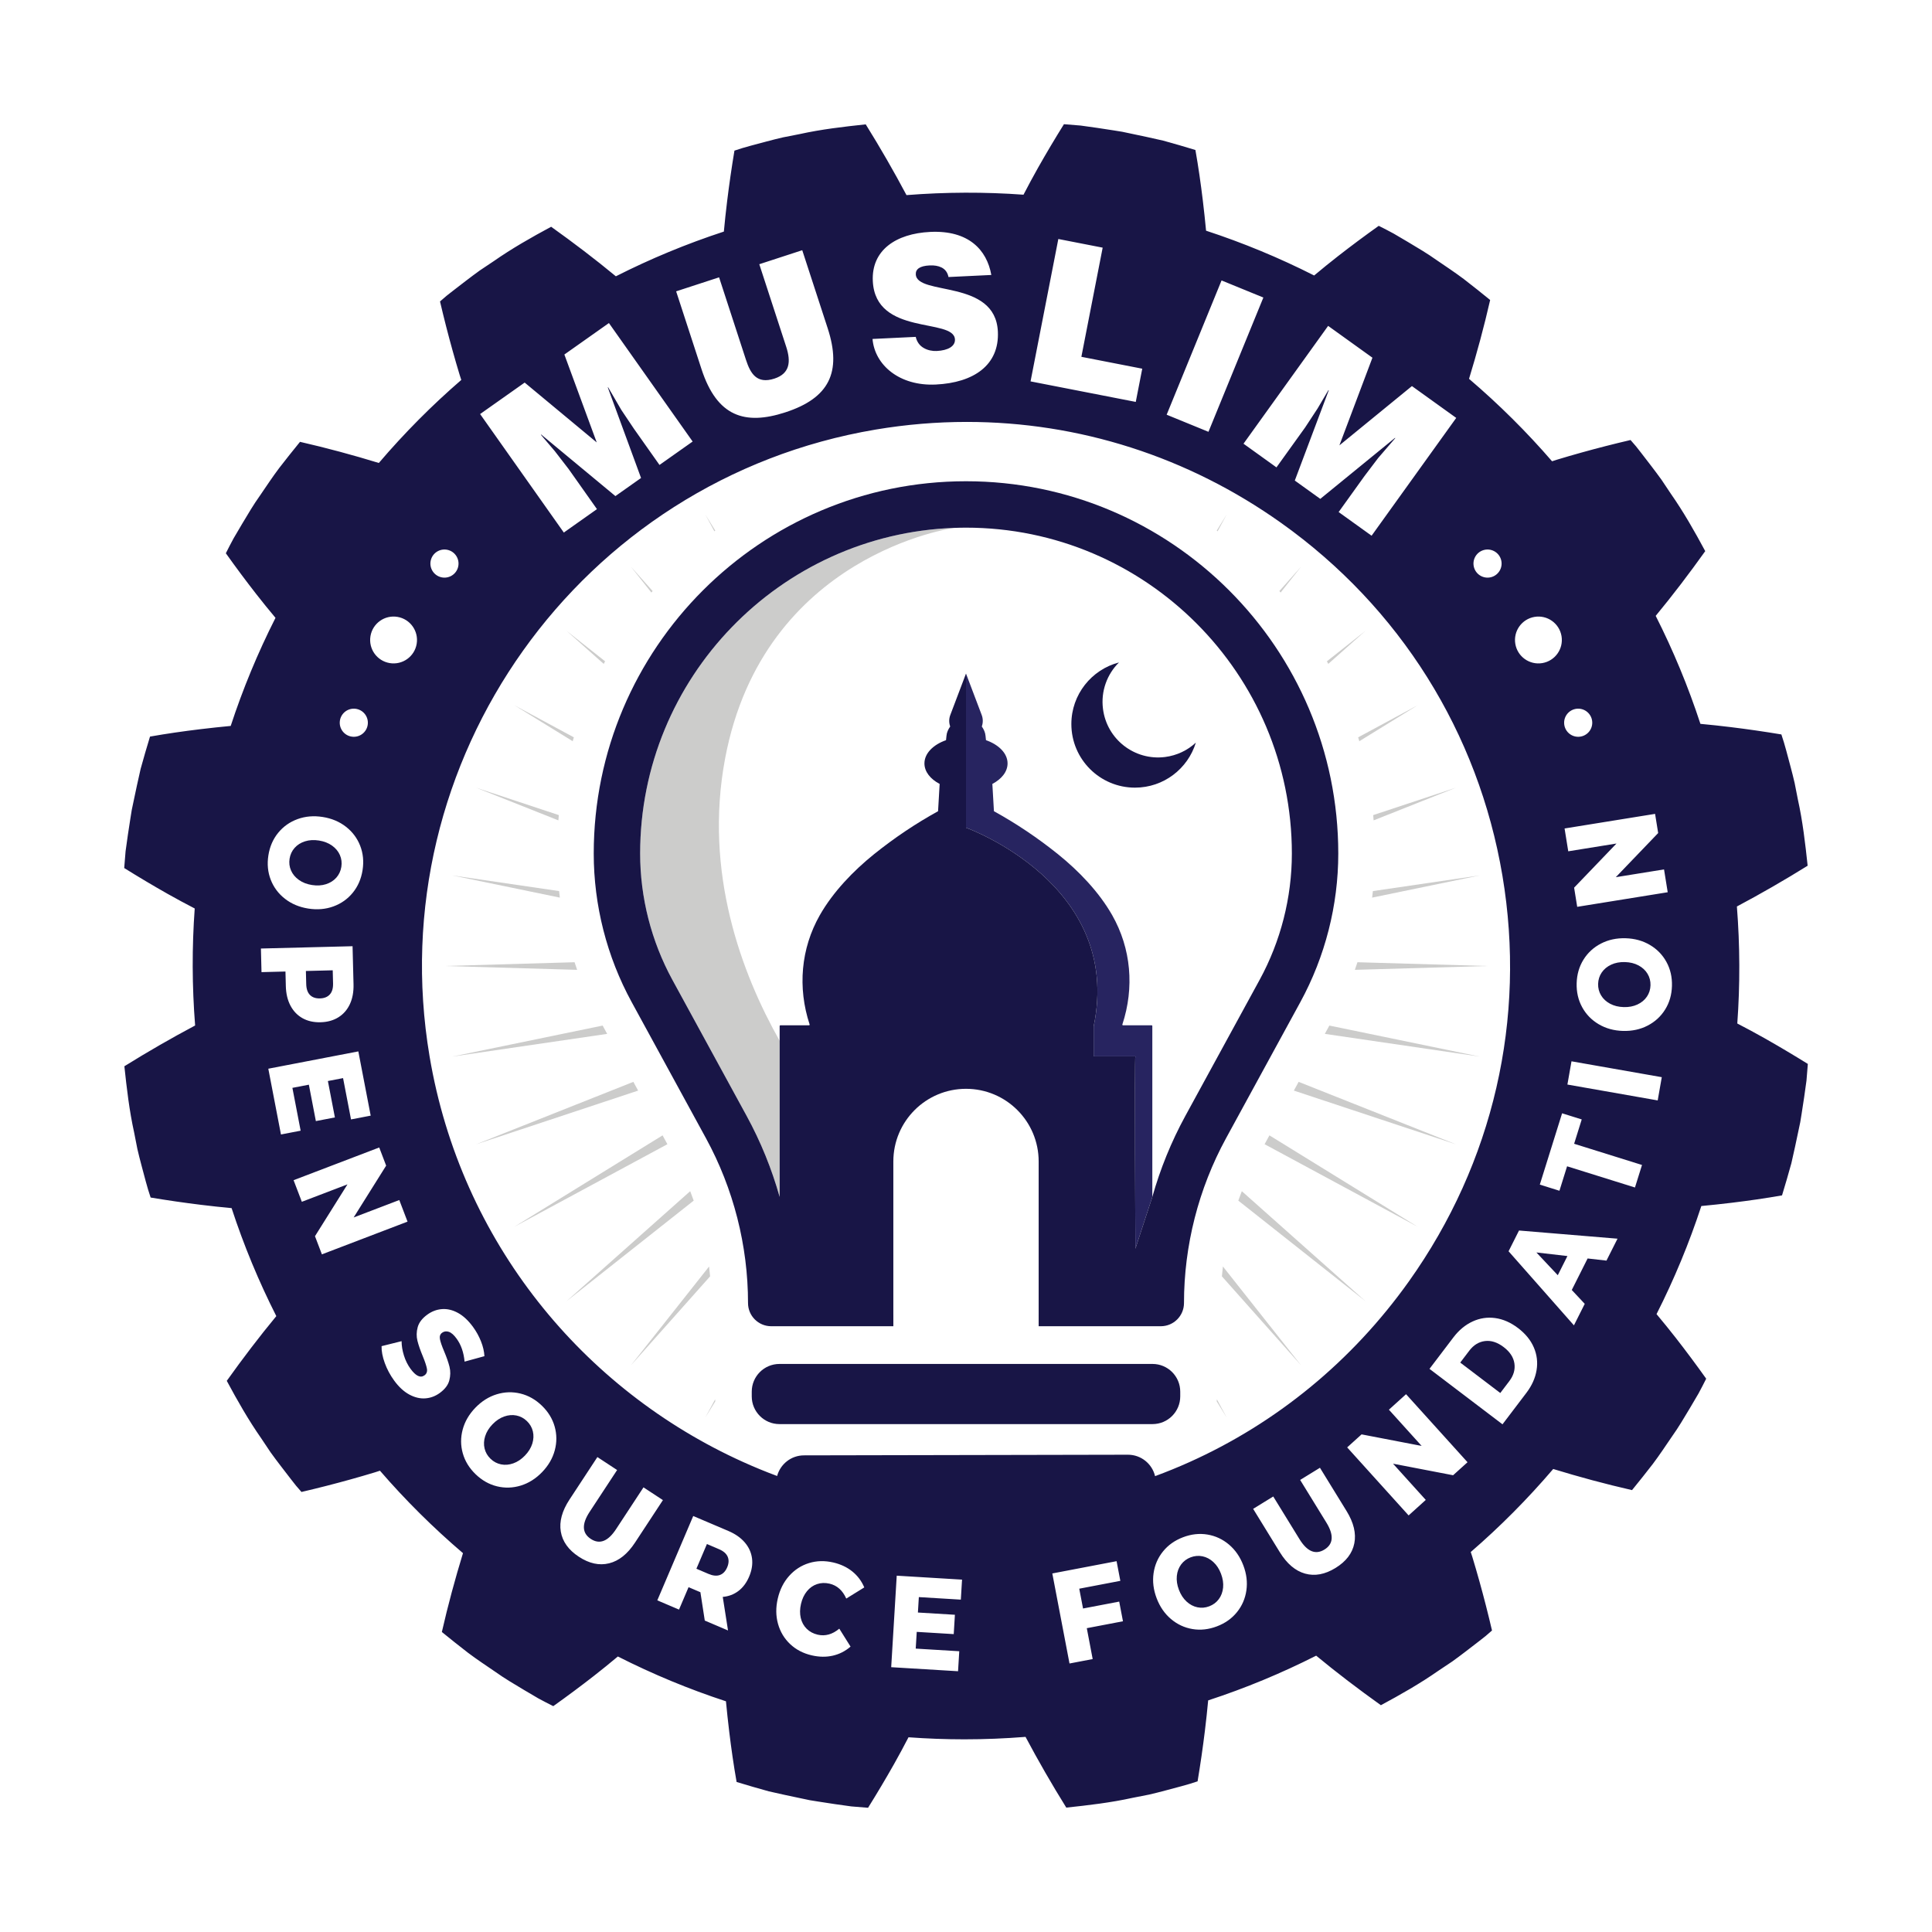 <?xml version="1.0" encoding="utf-8"?>
<!-- Generator: Adobe Illustrator 26.0.1, SVG Export Plug-In . SVG Version: 6.00 Build 0)  -->
<svg version="1.1" id="Layer_1" xmlns="http://www.w3.org/2000/svg" xmlns:xlink="http://www.w3.org/1999/xlink" x="0px" y="0px"
	 viewBox="0 0 2000 2000" style="enable-background:new 0 0 2000 2000;" xml:space="preserve">
<style type="text/css">
	.st0{fill:#CCCCCB;}
	.st1{fill:#272460;}
	.st2{fill:#181546;}
</style>
<g>
	<g>
		<path class="st0" d="M740.45,549.3l-10.36-16.8l9.44,17.51C739.83,549.77,740.14,549.54,740.45,549.3z"/>
		<path class="st0" d="M675.58,611.84l-22.58-25.37l21.28,26.91C674.71,612.86,675.15,612.36,675.58,611.84z"/>
		<path class="st0" d="M626.39,684.58l-39.92-31.57l38.5,34.25C625.44,686.37,625.91,685.47,626.39,684.58z"/>
		<path class="st0" d="M594.05,763.29l-61.55-33.2l60.35,37.22C593.24,765.96,593.65,764.63,594.05,763.29z"/>
		<path class="st0" d="M578.5,843.8l-85.77-28.43l85.29,33.87C578.16,847.42,578.33,845.61,578.5,843.8z"/>
		<path class="st0" d="M578.79,922.45l-110.42-16.19l111.19,22.95C579.28,926.96,579.04,924.7,578.79,922.45z"/>
		<path class="st0" d="M594.78,996.1l-134.61,3.9l137.28,3.98C596.53,1001.36,595.65,998.73,594.78,996.1z"/>
		<polygon class="st0" points="623.85,1061.66 468.38,1093.74 628.54,1070.26 		"/>
		<polygon class="st0" points="655.65,1119.93 492.73,1184.63 660.6,1128.98 		"/>
		<polygon class="st0" points="685.89,1175.32 532.5,1269.91 690.89,1184.48 		"/>
		<path class="st0" d="M714.48,1233.1l-128.01,113.89l131.64-104.11C716.95,1239.6,715.74,1236.34,714.48,1233.1z"/>
		<path class="st0" d="M734.04,1311.08l-81.03,102.45l82.09-92.26C734.8,1317.86,734.45,1314.47,734.04,1311.08z"/>
		<path class="st0" d="M730.09,1467.5l10.34-16.76c-0.06-0.72-0.08-1.46-0.12-2.19L730.09,1467.5z"/>
		<path class="st0" d="M1259.57,1450.73l10.34,16.77l-10.22-18.95C1259.66,1449.28,1259.63,1450.01,1259.57,1450.73z"/>
		<path class="st0" d="M1264.9,1321.26l82.09,92.27l-81.03-102.46C1265.55,1314.46,1265.2,1317.86,1264.9,1321.26z"/>
		<path class="st0" d="M1281.89,1242.88l131.64,104.11l-128.01-113.89C1284.26,1236.34,1283.05,1239.6,1281.89,1242.88z"/>
		<polygon class="st0" points="1309.11,1184.48 1467.5,1269.91 1314.11,1175.32 		"/>
		<polygon class="st0" points="1339.4,1128.98 1507.27,1184.63 1344.34,1119.93 		"/>
		<polygon class="st0" points="1371.45,1070.26 1531.62,1093.74 1376.15,1061.66 		"/>
		<path class="st0" d="M1402.54,1003.98l137.29-3.98l-134.61-3.9C1404.34,998.73,1403.47,1001.36,1402.54,1003.98z"/>
		<path class="st0" d="M1420.43,929.21l111.19-22.95l-110.42,16.19C1420.96,924.7,1420.72,926.96,1420.43,929.21z"/>
		<path class="st0" d="M1421.98,849.24l85.29-33.87l-85.77,28.43C1421.67,845.61,1421.83,847.42,1421.98,849.24z"/>
		<path class="st0" d="M1407.15,767.31l60.35-37.22l-61.55,33.2C1406.35,764.63,1406.76,765.96,1407.15,767.31z"/>
		<path class="st0" d="M1413.53,653.01l-39.92,31.57c0.48,0.89,0.95,1.79,1.42,2.68L1413.53,653.01z"/>
		<path class="st0" d="M1346.99,586.47l-22.58,25.38c0.43,0.51,0.87,1.02,1.3,1.53L1346.99,586.47z"/>
		<path class="st0" d="M1269.91,532.5l-10.36,16.8c0.3,0.24,0.61,0.47,0.92,0.7L1269.91,532.5z"/>
		<path class="st0" d="M662.67,883.55c0,45.55,11.54,90.76,33.36,130.73l76.96,141.02c14.51,26.58,25.92,54.72,34.12,83.76v-161.58
			c-39.24-69.43-78.71-174.07-56.49-292.22c39.81-211.75,237.01-238.79,237.01-238.79C807.34,553.01,662.67,701.69,662.67,883.55z"
			/>
	</g>
	<path class="st1" d="M1192.89,1062.06c0-0.36-0.3-0.67-0.67-0.67h-29.71c-0.46,0-0.79-0.46-0.64-0.88
		c12.53-38.04,9.12-78.53-10.55-113.14c-13.8-24.23-34.75-45.88-55.97-63c-21.22-17.06-43.39-31.89-66.43-44.6l-1.64-28.25
		c9.61-5.05,15.75-12.68,15.75-21.25c0-10.37-9.03-19.37-22.35-24.05c-0.06-0.7-0.21-1.49-0.46-4.44c-0.24-3.44-1.79-6.78-3.86-9.73
		c1.43-4.01,1.28-8.24-0.12-11.92L1000,697.27v159.56c0,0,163.12,58.23,132.14,205.69v31.01h43.2c-0.94,0,0,199.12,0,199.12
		l17.54-53.57v-0.02V1062.06z"/>
	<g>
		<path class="st2" d="M1826.26,1074.53c-9.12-5.15-18.46-10.15-27.82-15.01c2.91-40.07,2.78-80.54-0.42-121.13
			c24.52-13.03,48.97-27.09,73.24-42.2c-2.45-22.97-5.12-45.99-10.12-68.62l-3.35-17.04c-1.23-5.65-2.79-11.24-4.22-16.85
			c-3.06-11.17-5.73-22.44-9.5-33.39c-17.53-2.92-34.95-5.44-52.25-7.56c-10.56-1.29-21.03-2.43-31.56-3.4
			c-12.63-38.59-28.13-75.92-46.29-111.8c17.74-21.47,34.64-43.69,51.28-66.99c-10.94-20.36-22.41-40.55-35.68-59.54l-9.65-14.44
			c-3.34-4.72-6.9-9.3-10.37-13.92l-10.59-13.76l-5.35-6.82l-5.68-6.56c-17.28,4.03-34.32,8.39-51.09,13.07
			c-8.39,2.34-16.7,4.75-24.96,7.26c-1.75,0.54-3.46,1.13-5.2,1.68c-26.27-30.4-54.98-58.92-85.95-85.36
			c8.14-26.58,15.54-53.89,21.87-81.6c-8.95-7.31-18.01-14.5-27.16-21.58c-9.24-6.96-18.92-13.32-28.47-19.86
			c-9.41-6.75-19.44-12.56-29.35-18.53l-14.96-8.8c-5.05-2.81-10.26-5.36-15.4-8c-14.42,10.26-28.48,20.73-42.17,31.4
			c-8.3,6.46-16.55,13.2-24.69,20c-36.25-18.37-73.65-33.83-111.89-46.37c-0.99-10.41-2.1-20.85-3.37-31.35
			c-2.11-17.42-4.61-35.02-7.66-52.19c-11.07-3.37-22.19-6.63-33.36-9.69c-11.29-2.59-22.61-5.04-33.96-7.39l-8.5-1.79l-8.58-1.38
			l-17.18-2.63l-17.2-2.41l-17.31-1.41c-9.36,15.01-18.32,30.07-26.86,45.17c-5.15,9.12-10.15,18.46-15.01,27.82
			c-40.07-2.91-80.54-2.78-121.13,0.42c-13.03-24.52-27.09-48.97-42.2-73.24c-22.97,2.45-45.99,5.12-68.62,10.12l-17.04,3.35
			c-5.65,1.23-11.24,2.79-16.85,4.22c-11.17,3.06-22.44,5.73-33.39,9.5c-2.92,17.53-5.44,34.95-7.56,52.25
			c-1.29,10.56-2.43,21.03-3.4,31.56c-38.59,12.63-75.93,28.13-111.8,46.29c-21.47-17.74-43.69-34.64-66.99-51.28
			c-20.36,10.94-40.55,22.41-59.54,35.68l-14.44,9.65c-4.72,3.34-9.3,6.89-13.92,10.37l-13.76,10.59l-6.82,5.35l-6.56,5.68
			c4.03,17.28,8.39,34.32,13.07,51.09c2.34,8.39,4.75,16.7,7.26,24.96c0.54,1.75,1.13,3.46,1.68,5.2
			c-30.4,26.27-58.92,54.98-85.35,85.95c-26.58-8.14-53.89-15.54-81.6-21.87c-7.31,8.95-14.5,18.01-21.58,27.16
			c-6.96,9.24-13.32,18.92-19.86,28.47c-6.75,9.41-12.56,19.44-18.53,29.35l-8.8,14.96c-2.81,5.05-5.36,10.26-8,15.4
			c10.26,14.42,20.73,28.48,31.4,42.17c6.46,8.3,13.2,16.55,20,24.69c-18.37,36.25-33.83,73.65-46.37,111.89
			c-10.41,0.99-20.85,2.1-31.35,3.37c-17.42,2.11-35.02,4.61-52.19,7.66c-3.37,11.07-6.63,22.19-9.69,33.36
			c-2.59,11.29-5.04,22.61-7.39,33.96l-1.79,8.5l-1.38,8.58l-2.63,17.17l-2.41,17.2l-1.41,17.31c15.01,9.36,30.07,18.32,45.17,26.86
			c9.12,5.15,18.46,10.15,27.82,15.01c-2.91,40.07-2.78,80.54,0.42,121.13c-24.52,13.03-48.97,27.09-73.24,42.2
			c2.45,22.97,5.12,45.99,10.12,68.62l3.35,17.04c1.23,5.65,2.79,11.24,4.22,16.85c3.06,11.17,5.73,22.44,9.5,33.39
			c17.53,2.92,34.95,5.44,52.25,7.56c10.56,1.29,21.03,2.43,31.56,3.4c12.63,38.59,28.13,75.93,46.29,111.8
			c-17.74,21.47-34.64,43.69-51.28,66.99c10.94,20.36,22.41,40.55,35.68,59.54l9.65,14.44c3.34,4.72,6.89,9.3,10.37,13.92
			l10.59,13.76l5.35,6.82l5.68,6.56c17.28-4.03,34.32-8.39,51.09-13.07c8.39-2.34,16.7-4.75,24.96-7.26
			c1.75-0.54,3.46-1.13,5.2-1.68c26.27,30.4,54.98,58.92,85.95,85.36c-8.14,26.57-15.54,53.89-21.87,81.6
			c8.95,7.31,18.01,14.5,27.16,21.58c9.24,6.96,18.92,13.32,28.47,19.86c9.41,6.75,19.44,12.56,29.35,18.53l14.96,8.8
			c5.05,2.81,10.26,5.36,15.4,8c14.42-10.26,28.48-20.73,42.17-31.4c8.3-6.46,16.55-13.2,24.69-20.01
			c36.25,18.38,73.65,33.86,111.9,46.39c0.99,10.4,2.1,20.84,3.37,31.33c2.11,17.42,4.61,35.02,7.66,52.19
			c11.07,3.37,22.19,6.63,33.36,9.69c11.29,2.59,22.61,5.04,33.96,7.39l8.5,1.79l8.58,1.38l17.17,2.63l17.2,2.41l17.31,1.41
			c9.36-15.01,18.32-30.07,26.86-45.17c5.15-9.12,10.14-18.45,15.01-27.81c19.19,1.4,38.48,2.12,57.82,2.12
			c21.05,0,42.17-0.86,63.33-2.53c13.03,24.51,27.08,48.95,42.19,73.22c22.97-2.45,46-5.12,68.63-10.12l17.04-3.35
			c5.65-1.23,11.24-2.79,16.85-4.22c11.17-3.06,22.44-5.73,33.39-9.5c2.92-17.53,5.44-34.95,7.56-52.25
			c1.29-10.56,2.43-21.03,3.4-31.56c38.59-12.63,75.93-28.13,111.8-46.29c21.47,17.74,43.69,34.64,66.99,51.28
			c20.36-10.94,40.55-22.41,59.54-35.68l14.44-9.65c4.72-3.34,9.3-6.89,13.92-10.37l13.76-10.59l6.82-5.36l6.56-5.68
			c-4.03-17.28-8.39-34.32-13.07-51.09c-2.34-8.39-4.75-16.7-7.26-24.96c-0.54-1.75-1.13-3.46-1.68-5.2
			c30.4-26.27,58.92-54.98,85.36-85.95c26.57,8.14,53.89,15.54,81.6,21.87c7.31-8.95,14.5-18.01,21.58-27.16
			c6.96-9.24,13.32-18.92,19.86-28.47c6.75-9.41,12.56-19.44,18.53-29.35l8.8-14.96c2.81-5.05,5.36-10.26,8-15.4
			c-10.26-14.42-20.73-28.48-31.4-42.17c-6.46-8.3-13.2-16.55-20-24.69c18.37-36.25,33.83-73.65,46.37-111.89
			c10.41-0.99,20.85-2.1,31.35-3.37c17.42-2.11,35.02-4.61,52.19-7.66c3.37-11.07,6.63-22.19,9.69-33.36
			c2.59-11.29,5.04-22.61,7.39-33.96l1.79-8.5l1.39-8.58l2.63-17.17l2.41-17.2l1.41-17.31
			C1856.42,1092.03,1841.36,1083.07,1826.26,1074.53z M1713.33,842.52l3.2,19.85l-43.85,45.69l49.92-8.05l3.81,23.63l-93.69,15.11
			l-3.2-19.85l43.85-45.68l-49.92,8.05l-3.81-23.63L1713.33,842.52z M1633.34,733.62c8.04-0.22,14.73,6.12,14.95,14.15
			c0.22,8.04-6.12,14.73-14.15,14.95c-8.04,0.22-14.73-6.12-14.95-14.15C1618.97,740.53,1625.3,733.84,1633.34,733.62z
			 M1588.54,638.6c13.21-2.22,25.72,6.68,27.94,19.89c2.22,13.21-6.68,25.72-19.89,27.94s-25.72-6.68-27.94-19.89
			C1566.43,653.33,1575.34,640.82,1588.54,638.6z M1535.51,569.53c7.66-2.42,15.84,1.82,18.27,9.49c2.42,7.66-1.82,15.84-9.49,18.27
			c-7.66,2.42-15.84-1.82-18.27-9.49C1523.59,580.13,1527.84,571.95,1535.51,569.53z M1374.88,337.35l45.86,32.95l-34.2,90.74
			l75.08-61.37l45.86,32.95l-87.62,121.96l-34.11-24.51l26.77-37.27l14.11-18.62l17.75-20.63l-0.32-0.23l-77.3,63.11l-26.39-18.96
			l35.14-93.4l-0.32-0.23l-11.29,19.11l-12.83,19.55l-29.69,41.33l-34.11-24.51L1374.88,337.35z M1264.55,290.31l43.28,17.7
			l-56.83,139l-43.28-17.7L1264.55,290.31z M1095.58,247.41l45.9,8.96l-22.05,113l63.02,12.3l-6.71,34.39l-108.92-21.25
			L1095.58,247.41z M903.53,290.96c-1.53-31.88,23.83-49.17,59.45-50.88c39.58-1.9,58.61,18.48,63.23,44.57l-44.33,2.13
			c-1.04-5.17-3.76-8.17-7.22-9.89c-3.45-1.71-7.65-2.35-12.2-2.13c-10.29,0.49-14.69,3.84-14.43,9.25
			c1.08,22.5,82.35,4.61,84.96,59.19c1.67,34.79-25.03,52.99-64.22,54.87c-37.6,1.81-63.25-20.14-65.54-47.18l44.73-2.15
			c1.25,5.37,4.21,9.2,8.29,11.5c3.88,2.32,8.89,3.33,13.44,3.11c11.68-0.56,19.21-4.89,18.87-11.97
			C987.46,328.69,906.27,348.25,903.53,290.96z M744.39,287.09l27.86,85.47c4.59,14.08,11.17,25.32,29.44,19.36
			c16.01-5.22,17.23-17.47,12.19-32.93l-27.86-85.47l44.46-14.5l26.31,80.71c14.93,45.81,1.31,72.41-43.71,87.09
			c-42.01,13.7-70.86,4.46-86.89-44.72l-26.25-80.51L744.39,287.09z M543.13,396.04l74.6,61.96L584.23,367l46.12-32.58l86.67,122.65
			l-34.31,24.24l-26.48-37.48l-13-19.42l-13.71-23.52l-0.32,0.23l34.41,93.68l-26.54,18.75l-76.82-63.72l-0.32,0.23l14.38,16.91
			l14.29,18.51l29.37,41.56l-34.31,24.24L497,428.62L543.13,396.04z M446.23,579.02c2.42-7.66,10.6-11.91,18.27-9.49
			c7.66,2.42,11.91,10.6,9.49,18.27s-10.6,11.91-18.27,9.49C448.05,594.86,443.8,586.68,446.23,579.02z M383.51,658.48
			c2.22-13.21,14.73-22.11,27.94-19.89s22.11,14.73,19.89,27.94c-2.22,13.21-14.73,22.11-27.94,19.89
			C390.19,684.2,381.29,671.69,383.51,658.48z M366.66,733.62c8.04,0.22,14.37,6.91,14.15,14.95c-0.22,8.04-6.91,14.37-14.95,14.15
			c-8.04-0.22-14.37-6.91-14.15-14.95C351.93,739.74,358.63,733.4,366.66,733.62z M277.83,885.46c1.42-9.02,4.79-16.79,10.12-23.32
			c5.33-6.53,12.02-11.26,20.08-14.2c8.06-2.94,16.73-3.67,26.01-2.21c9.28,1.46,17.31,4.83,24.07,10.1
			c6.76,5.27,11.68,11.83,14.74,19.68c3.06,7.85,3.89,16.28,2.47,25.3c-1.42,9.02-4.79,16.79-10.12,23.32
			c-5.33,6.53-12.02,11.26-20.08,14.2c-8.06,2.93-16.73,3.67-26.01,2.21c-9.29-1.46-17.31-4.83-24.08-10.1
			c-6.77-5.27-11.68-11.83-14.74-19.68C277.23,902.92,276.41,894.48,277.83,885.46z M270.1,981.91l94.87-2.39l1,39.47
			c0.2,7.81-1.06,14.63-3.76,20.46c-2.7,5.83-6.66,10.37-11.86,13.63c-5.21,3.26-11.38,4.98-18.52,5.16
			c-7.14,0.18-13.37-1.23-18.69-4.22c-5.32-2.99-9.47-7.33-12.47-13.01c-2.99-5.68-4.59-12.43-4.78-20.24l-0.38-15.05l-24.8,0.63
			L270.1,981.91z M290.85,1174.41l-13.1-68.08l93.19-17.93l12.8,66.51l-20.37,3.92l-8.23-42.77l-15.71,3.02l7.25,37.68l-19.7,3.79
			l-7.25-37.68l-17.04,3.28l8.53,44.34L290.85,1174.41z M333.23,1298.5l-7.17-18.79l33.64-53.66l-47.24,18.04l-8.54-22.36
			l88.65-33.86l7.17,18.79l-33.64,53.65l47.24-18.04l8.54,22.36L333.23,1298.5z M464.64,1378.7c-2.59-0.86-4.9-0.55-6.95,0.94
			c-2.05,1.49-2.81,3.67-2.28,6.54c0.52,2.87,1.96,7.07,4.3,12.59c2.63,6.23,4.5,11.6,5.62,16.13c1.12,4.53,1.05,9.2-0.19,14.02
			c-1.24,4.82-4.53,9.17-9.86,13.06c-4.6,3.35-9.62,5.22-15.04,5.6c-5.42,0.38-10.94-0.94-16.56-3.97
			c-5.62-3.03-10.85-7.88-15.69-14.52c-4.11-5.65-7.34-11.7-9.68-18.13c-2.34-6.44-3.44-12.25-3.3-17.43l20.72-5.16
			c0.01,4.77,0.82,9.73,2.43,14.86c1.61,5.13,3.87,9.69,6.77,13.68c5.52,7.58,10.36,9.86,14.52,6.82c2.19-1.6,3.03-3.86,2.52-6.79
			c-0.52-2.93-1.93-7.22-4.24-12.86c-2.58-6.16-4.44-11.52-5.58-16.08c-1.14-4.56-1.06-9.25,0.24-14.06
			c1.3-4.81,4.62-9.16,9.96-13.04c4.68-3.4,9.74-5.31,15.2-5.72c5.46-0.41,10.96,0.89,16.52,3.92c5.56,3.03,10.78,7.9,15.67,14.61
			c3.34,4.59,6.06,9.52,8.17,14.8c2.11,5.28,3.3,10.41,3.58,15.4l-20.54,5.64c-0.89-9.52-3.62-17.41-8.17-23.66
			C469.95,1381.96,467.23,1379.57,464.64,1378.7z M574.29,1501.38c-2.22,8.28-6.6,15.81-13.12,22.57
			c-6.53,6.76-13.89,11.4-22.09,13.92c-8.2,2.51-16.39,2.77-24.58,0.77c-8.19-2-15.57-6.17-22.14-12.51
			c-6.57-6.34-11-13.56-13.29-21.68c-2.29-8.11-2.32-16.31-0.1-24.59c2.22-8.28,6.59-15.8,13.12-22.57
			c6.53-6.76,13.89-11.4,22.09-13.92c8.2-2.51,16.39-2.77,24.58-0.77c8.19,2,15.57,6.17,22.14,12.51c6.57,6.34,11,13.57,13.29,21.68
			C576.47,1484.9,576.51,1493.1,574.29,1501.38z M630.55,1618.33c-10.17,2.52-20.61,0.25-31.33-6.79
			c-10.73-7.04-16.95-15.73-18.68-26.05c-1.73-10.33,1.27-21.38,9.01-33.17l28.87-43.97l20.42,13.41l-28.43,43.29
			c-8.33,12.69-7.93,22.04,1.21,28.04c9.08,5.96,17.78,2.59,26.11-10.1l28.42-43.29l20.11,13.2l-28.87,43.97
			C649.66,1608.67,640.71,1615.82,630.55,1618.33z M775.48,1632.17c-2.69,6.32-6.38,11.26-11.07,14.81
			c-4.69,3.55-10.1,5.6-16.22,6.13l5.45,34.74l-24.06-10.25l-4.53-29.34l-12.26-5.22l-9.88,23.2l-22.47-9.57l37.19-87.31
			l36.32,15.47c7.19,3.06,12.87,7.03,17.05,11.91c4.18,4.88,6.67,10.36,7.48,16.45C779.28,1619.27,778.28,1625.6,775.48,1632.17z
			 M876.05,1654.83c-3.78-8.48-9.55-13.63-17.32-15.43c-4.57-1.06-8.89-0.9-12.96,0.47c-4.08,1.37-7.56,3.84-10.45,7.39
			c-2.89,3.55-4.94,7.92-6.14,13.12c-1.2,5.2-1.29,10.02-0.25,14.48c1.03,4.46,3.08,8.21,6.13,11.23c3.05,3.03,6.87,5.07,11.43,6.13
			c7.77,1.8,15.22-0.28,22.34-6.23l11.65,18.57c-5.39,4.69-11.52,7.81-18.38,9.38c-6.86,1.56-14.14,1.45-21.83-0.33
			c-8.81-2.04-16.25-5.92-22.31-11.64c-6.06-5.72-10.25-12.7-12.56-20.93c-2.31-8.24-2.4-16.98-0.25-26.22
			c2.14-9.24,6.06-17.06,11.77-23.44c5.7-6.38,12.53-10.8,20.49-13.27c7.96-2.47,16.34-2.68,25.16-0.64
			c7.69,1.78,14.27,4.89,19.75,9.31c5.47,4.43,9.6,9.93,12.38,16.51L876.05,1654.83z M994.65,1655.94l-43.47-2.63l-0.97,15.97
			l38.3,2.32l-1.21,20.03l-38.3-2.32l-1.05,17.32l45.07,2.73l-1.25,20.7l-69.21-4.19l5.73-94.73l67.61,4.09L994.65,1655.94z
			 M1131.14,1717.46l-23.99,4.58l-17.8-93.21l66.53-12.71l3.89,20.37l-42.53,8.12l3.92,20.51l37.44-7.15l3.89,20.37l-37.44,7.15
			L1131.14,1717.46z M1167.59,1505.92l-335.3,0.67c-13.32,0.01-24.5,9.08-27.82,21.36c-11.94-4.44-23.69-9.29-35.27-14.52
			c-165.51-74.7-292.17-227.81-324.52-419.92c-51.56-306.2,155.61-597.26,461.8-648.82c31.5-5.3,63.04-7.92,94.37-7.92
			c115.96,0,228.94,35.92,325.53,104.67c122.69,87.32,203.98,216.97,228.92,365.06s-9.42,297.21-96.75,419.89
			c-58.97,82.84-137.25,146.78-227.46,187.27c-11.6,5.21-23.39,10.02-35.37,14.44C1192.7,1515.36,1181.26,1505.9,1167.59,1505.92z
			 M1290.26,1646.33c-1.22,8.49-4.47,16.01-9.77,22.57c-5.29,6.56-12.21,11.46-20.74,14.7c-8.53,3.24-16.96,4.18-25.27,2.79
			c-8.31-1.38-15.74-4.84-22.29-10.38c-6.55-5.54-11.49-12.7-14.83-21.48c-3.34-8.79-4.4-17.42-3.19-25.91
			c1.22-8.49,4.47-16.01,9.77-22.57c5.29-6.56,12.21-11.46,20.74-14.7c8.53-3.24,16.96-4.17,25.27-2.79
			c8.31,1.39,15.74,4.85,22.29,10.38c6.55,5.54,11.49,12.7,14.83,21.48C1290.42,1629.2,1291.48,1637.84,1290.26,1646.33z
			 M1401.99,1597.65c-2.04,10.27-8.52,18.77-19.45,25.49c-10.93,6.72-21.44,8.68-31.52,5.86c-10.08-2.81-18.82-10.23-26.21-22.24
			l-27.56-44.8l20.81-12.8l27.13,44.11c7.96,12.93,16.59,16.54,25.91,10.8c9.25-5.69,9.89-15,1.94-27.93l-27.13-44.11l20.49-12.6
			l27.56,44.8C1401.35,1576.24,1404.03,1587.38,1401.99,1597.65z M1504.25,1527.17l-62.19-11.97l33.9,37.52l-17.76,16.04
			l-63.62-70.42l14.92-13.48l62.19,11.97l-33.9-37.52l17.76-16.04l63.62,70.42L1504.25,1527.17z M1590.66,1418.36
			c-1.33,8.18-4.86,16.04-10.58,23.57l-24.7,32.52l-75.57-57.41l24.7-32.52c5.72-7.53,12.34-13.03,19.87-16.51
			c7.52-3.48,15.35-4.66,23.47-3.55c8.12,1.11,16,4.56,23.63,10.36c7.63,5.8,13.07,12.46,16.31,19.99
			C1591.04,1402.33,1592,1410.18,1590.66,1418.36z M1663.01,1304.98l-19.52-2.22l-16.4,32.63l13.43,14.34l-11.19,22.27l-67.66-76.69
			l10.81-21.49l101.97,8.46L1663.01,1304.98z M1692.51,1229.29l-70.27-21.95l-7.91,25.32l-20.32-6.35l23.07-73.83l20.32,6.35
			l-7.87,25.2l70.27,21.95L1692.51,1229.29z M1716.04,1139.15l-93.47-16.43l4.23-24.06l93.47,16.43L1716.04,1139.15z
			 M1723.76,1045.03c-4.45,7.16-10.48,12.71-18.09,16.65c-7.61,3.95-16.12,5.79-25.52,5.53c-9.39-0.26-17.78-2.57-25.17-6.93
			c-7.38-4.36-13.1-10.24-17.14-17.63c-4.04-7.39-5.94-15.65-5.69-24.78c0.25-9.13,2.6-17.27,7.05-24.43
			c4.45-7.16,10.48-12.71,18.09-16.65c7.62-3.94,16.12-5.79,25.51-5.52c9.4,0.26,17.79,2.57,25.17,6.93
			c7.38,4.36,13.1,10.24,17.14,17.63c4.05,7.39,5.94,15.65,5.69,24.78C1730.56,1029.73,1728.21,1037.88,1723.76,1045.03z"/>
		<path class="st2" d="M1221.78,1445.54v-4.91c0-15.83-12.85-28.68-28.67-28.68H806.89c-15.83,0-28.68,12.85-28.68,28.68v4.91
			c0,15.83,12.85,28.68,28.68,28.68h386.22C1208.94,1474.22,1221.78,1461.37,1221.78,1445.54z"/>
		<path class="st2" d="M798.36,1372.91h126.43v-11.95h-0.01v-158.61c0-20.77,8.42-39.59,22.04-53.21
			c13.59-13.59,32.41-22.01,53.18-22.01c41.53,0,75.22,33.66,75.22,75.22v158.61h-0.01v11.95h126.43
			c13.27,0,24.02-10.75,24.02-24.02c0-59.42,15.05-118.4,43.52-170.57l76.97-141.02c25.66-47.02,39.23-100.19,39.23-153.75
			c0-212.49-172.88-385.37-385.37-385.37S614.63,671.06,614.63,883.55c0,53.57,13.56,106.73,39.23,153.75l76.97,141.02
			c28.47,52.16,43.52,111.14,43.52,170.57C774.34,1362.15,785.09,1372.91,798.36,1372.91z M772.99,1155.31l-76.96-141.02
			c-21.82-39.98-33.36-85.19-33.36-130.73c0-181.86,144.67-330.54,324.96-337.08c4.11-0.15,8.23-0.25,12.37-0.25
			c186,0,337.33,151.33,337.33,337.33c0,45.55-11.53,90.75-33.35,130.73L1227,1155.31c-14.5,26.58-25.92,54.72-34.12,83.75v0.02
			l-17.54,53.57c0,0-0.94-199.12,0-199.12h-43.2v-31.01C1163.12,915.06,1000,856.83,1000,856.83V697.27l-16.24,42.87
			c-1.52,3.98-1.46,8.18-0.12,11.92c-2.07,2.95-3.62,6.29-3.86,9.73c-0.24,2.95-0.4,3.74-0.46,4.44
			c-13.32,4.68-22.35,13.68-22.35,24.05c0,8.57,6.14,16.21,15.75,21.25l-1.64,28.25c-23.08,12.71-45.21,27.55-66.43,44.6
			c-21.22,17.12-42.17,38.77-55.98,63c-19.67,34.6-23.08,75.1-10.55,113.14c0.15,0.43-0.18,0.88-0.64,0.88h-29.71
			c-0.36,0-0.67,0.3-0.67,0.67v15.43v161.58C798.91,1210.02,787.5,1181.88,772.99,1155.31z"/>
		<path class="st2" d="M1696.21,999.41c-4.05-2.17-8.74-3.33-14.08-3.48c-5.33-0.15-10.08,0.75-14.25,2.69
			c-4.17,1.94-7.43,4.65-9.79,8.12c-2.36,3.47-3.59,7.39-3.72,11.74c-0.12,4.36,0.9,8.34,3.06,11.93c2.16,3.6,5.27,6.48,9.32,8.65
			c4.06,2.17,8.75,3.33,14.08,3.48c5.33,0.15,10.08-0.75,14.25-2.69c4.17-1.94,7.43-4.65,9.79-8.12c2.36-3.47,3.59-7.39,3.72-11.74
			c0.12-4.36-0.9-8.33-3.06-11.93C1703.37,1004.46,1700.26,1001.58,1696.21,999.41z"/>
		<polygon class="st2" points="1622.59,1300.26 1590.47,1296.54 1612.61,1320.1 		"/>
		<path class="st2" d="M744.29,1603.71l-12.49-5.32l-10.89,25.57l12.48,5.32c4.61,1.97,8.57,2.35,11.85,1.14
			c3.28-1.2,5.79-3.84,7.53-7.92c1.74-4.07,1.91-7.73,0.52-10.98C751.91,1608.28,748.91,1605.67,744.29,1603.71z"/>
		<path class="st2" d="M1556.55,1394.46c-6.48-4.92-12.91-6.99-19.29-6.21c-6.38,0.78-11.81,4.12-16.29,10.01l-9.33,12.28
			l41.45,31.49l9.33-12.28c4.48-5.89,6.24-12.02,5.28-18.38C1566.74,1405.02,1563.03,1399.38,1556.55,1394.46z"/>
		<path class="st2" d="M1256.09,1617.04c-3.38-3.11-7.13-5.1-11.24-5.95c-4.11-0.85-8.2-0.51-12.28,1.04
			c-4.07,1.55-7.36,4.01-9.87,7.38c-2.5,3.37-3.99,7.34-4.45,11.91c-0.46,4.58,0.26,9.36,2.15,14.34c1.9,4.99,4.53,9.03,7.92,12.15
			c3.38,3.11,7.13,5.1,11.24,5.95c4.11,0.86,8.2,0.51,12.27-1.04c4.07-1.55,7.36-4.01,9.87-7.38c2.5-3.37,3.98-7.34,4.45-11.92
			c0.46-4.57-0.26-9.35-2.15-14.34C1262.12,1624.2,1259.48,1620.15,1256.09,1617.04z"/>
		<path class="st2" d="M545.46,1471.11c-3.14-3.03-6.76-4.95-10.88-5.79c-4.11-0.83-8.34-0.48-12.67,1.05
			c-4.34,1.53-8.35,4.22-12.06,8.05c-3.7,3.84-6.24,7.95-7.62,12.34c-1.38,4.39-1.58,8.62-0.6,12.7c0.97,4.08,3.03,7.63,6.17,10.66
			c3.14,3.03,6.76,4.96,10.88,5.79c4.11,0.83,8.34,0.48,12.67-1.05c4.33-1.53,8.35-4.21,12.06-8.05c3.7-3.84,6.24-7.95,7.62-12.34
			c1.37-4.39,1.57-8.62,0.6-12.7C550.65,1477.69,548.6,1474.14,545.46,1471.11z"/>
		<path class="st2" d="M309.43,910.92c3.74,2.67,8.25,4.42,13.52,5.25c5.27,0.83,10.09,0.55,14.47-0.84
			c4.38-1.39,7.96-3.66,10.75-6.8c2.78-3.14,4.51-6.87,5.19-11.17c0.68-4.31,0.17-8.38-1.51-12.23c-1.68-3.85-4.39-7.1-8.14-9.77
			c-3.74-2.67-8.25-4.42-13.51-5.25c-5.27-0.83-10.09-0.55-14.48,0.84c-4.38,1.39-7.97,3.66-10.75,6.8
			c-2.78,3.14-4.51,6.86-5.19,11.17c-0.68,4.31-0.18,8.38,1.51,12.23C302.98,904.99,305.69,908.25,309.43,910.92z"/>
		<path class="st2" d="M320.88,1029.99c2.46,2.49,5.9,3.68,10.33,3.56c4.42-0.11,7.83-1.47,10.2-4.08c2.38-2.61,3.5-6.42,3.37-11.44
			l-0.34-13.57l-27.78,0.7l0.34,13.57C317.13,1023.75,318.42,1027.51,320.88,1029.99z"/>
		<path class="st2" d="M1174.93,815.37c29.69,0,54.76-19.62,63-46.6c-8.52,7.91-19.47,13.29-31.88,14.88
			c-31.52,3.99-60.29-18.34-64.25-49.86c-2.34-18.4,4.32-35.9,16.55-48.03c-28.32,7.36-49.28,33.13-49.28,63.76
			C1109.06,785.89,1138.57,815.37,1174.93,815.37z"/>
	</g>
</g>
</svg>
